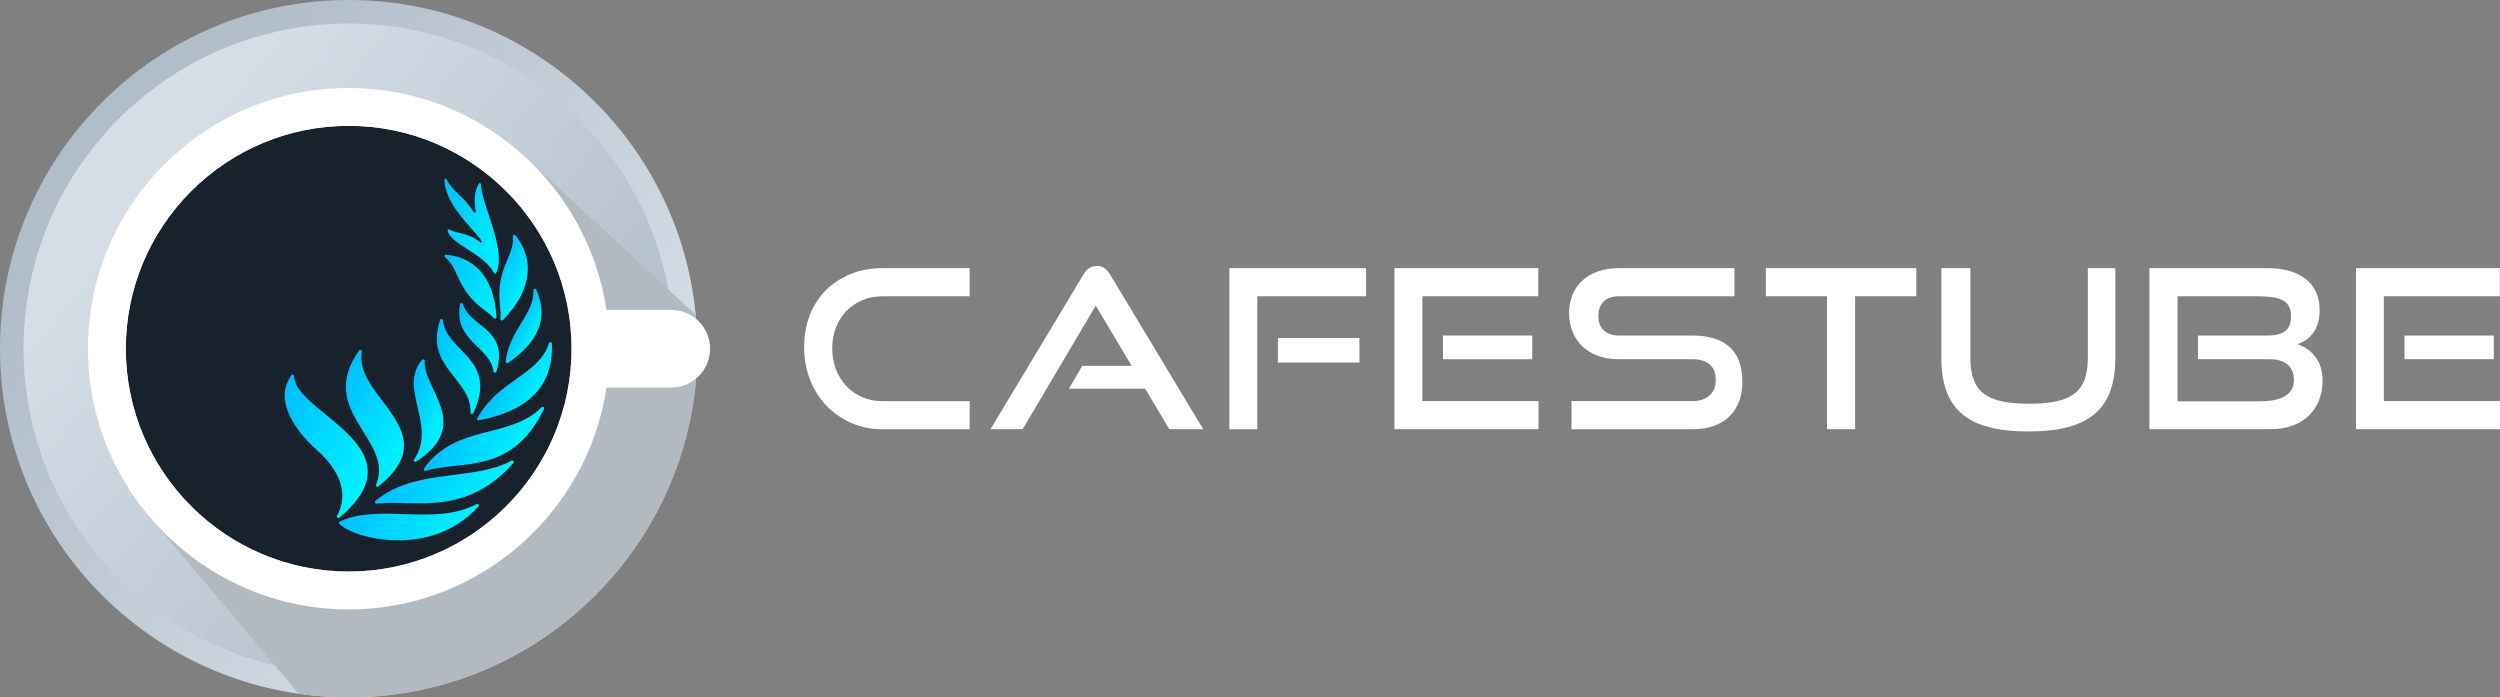 <?xml version="1.0" encoding="UTF-8"?><svg xmlns="http://www.w3.org/2000/svg" xmlns:xlink="http://www.w3.org/1999/xlink" viewBox="0 0 979.19 273.14"><rect x="0" y="0" width="979.19" height="273.14" fill="#808080" stroke="none"/><defs><style>.cls-1{fill:url(#linear-gradient-12);}.cls-1,.cls-2,.cls-3,.cls-4,.cls-5,.cls-6,.cls-7,.cls-8,.cls-9,.cls-10,.cls-11,.cls-12,.cls-13,.cls-14,.cls-15,.cls-16,.cls-17,.cls-18{stroke-width:0px;}.cls-2{fill:url(#linear-gradient);}.cls-3{fill:url(#linear-gradient-6);}.cls-4{fill:#17222d;}.cls-19{isolation:isolate;}.cls-5{fill:url(#linear-gradient-15);}.cls-6{fill:url(#linear-gradient-11);}.cls-7{fill:url(#linear-gradient-5);}.cls-8{fill:#b2b9c1;mix-blend-mode:multiply;}.cls-9{fill:url(#linear-gradient-13);}.cls-10{fill:#fff;}.cls-11{fill:url(#linear-gradient-14);}.cls-12{fill:url(#linear-gradient-2);}.cls-13{fill:url(#linear-gradient-7);}.cls-14{fill:url(#linear-gradient-3);}.cls-15{fill:url(#linear-gradient-9);}.cls-16{fill:url(#linear-gradient-8);}.cls-17{fill:url(#linear-gradient-10);}.cls-18{fill:url(#linear-gradient-4);}</style><linearGradient id="linear-gradient" x1="221.9" y1="204.99" x2="52.18" y2="68.91" gradientUnits="userSpaceOnUse"><stop offset="0" stop-color="#d5dee7"/><stop offset="1" stop-color="#b1bdc9"/></linearGradient><linearGradient id="linear-gradient-2" x1="216.13" y1="200.37" x2="57.88" y2="73.48" gradientTransform="translate(136.57 -56.56) rotate(45)" gradientUnits="userSpaceOnUse"><stop offset="0" stop-color="#b1bdc9"/><stop offset="1" stop-color="#d5dee7"/></linearGradient><linearGradient id="linear-gradient-3" x1="151.16" y1="187.32" x2="196.79" y2="187.32" gradientTransform="translate(365.14 87.89) rotate(-152.93) scale(1 -1)" gradientUnits="userSpaceOnUse"><stop offset="0" stop-color="#00f2ff"/><stop offset="1" stop-color="#00bfff"/></linearGradient><linearGradient id="linear-gradient-4" x1="108" y1="194.58" x2="153.83" y2="194.58" xlink:href="#linear-gradient-3"/><linearGradient id="linear-gradient-5" x1="103.53" y1="176.85" x2="144.98" y2="176.85" xlink:href="#linear-gradient-3"/><linearGradient id="linear-gradient-6" x1="143.32" y1="168.04" x2="177.8" y2="168.04" xlink:href="#linear-gradient-3"/><linearGradient id="linear-gradient-7" x1="102.5" y1="154.72" x2="133.77" y2="154.72" xlink:href="#linear-gradient-3"/><linearGradient id="linear-gradient-8" x1="133.73" y1="156.35" x2="154.18" y2="156.35" xlink:href="#linear-gradient-3"/><linearGradient id="linear-gradient-9" x1="126.42" y1="134.31" x2="154.63" y2="134.31" xlink:href="#linear-gradient-3"/><linearGradient id="linear-gradient-10" x1="125.75" y1="120.47" x2="150.5" y2="120.47" xlink:href="#linear-gradient-3"/><linearGradient id="linear-gradient-11" x1="107.38" y1="129.16" x2="124.15" y2="129.16" xlink:href="#linear-gradient-3"/><linearGradient id="linear-gradient-12" x1="118.67" y1="108.7" x2="127.44" y2="108.7" xlink:href="#linear-gradient-3"/><linearGradient id="linear-gradient-13" x1="130.76" y1="94.14" x2="144.21" y2="94.14" xlink:href="#linear-gradient-3"/><linearGradient id="linear-gradient-14" x1="135.34" y1="103.22" x2="164.53" y2="103.22" xlink:href="#linear-gradient-3"/><linearGradient id="linear-gradient-15" x1="143.44" y1="80.65" x2="178.17" y2="80.65" xlink:href="#linear-gradient-3"/></defs><g class="cls-19"><g id="Layer_1"><path class="cls-10" d="M345.59,168.12c-4.4,0-8.46-.82-12.19-2.47-3.73-1.65-6.97-3.91-9.72-6.77-2.75-2.86-4.89-6.26-6.42-10.2-1.53-3.93-2.3-8.19-2.3-12.76s.77-8.85,2.3-12.67c1.53-3.82,3.67-7.07,6.42-9.76,2.75-2.69,5.99-4.77,9.72-6.25,3.73-1.48,7.79-2.21,12.19-2.21h34.2v11.02h-34.2c-2.84,0-5.45.51-7.86,1.52-2.4,1.01-4.47,2.42-6.21,4.21-1.74,1.79-3.09,3.94-4.08,6.42-.98,2.49-1.48,5.24-1.48,8.25s.49,5.7,1.48,8.25c.98,2.55,2.34,4.73,4.08,6.55,1.74,1.82,3.81,3.26,6.21,4.3,2.4,1.04,5.02,1.56,7.86,1.56h34.2v11.02h-34.2Z"/><path class="cls-10" d="M457.99,168.12l-9.46-15.88h-29.86l5.21-8.94h19.36l-14.06-23.61-28.64,48.43h-12.58l36.28-60.41c.63-1.1,1.39-1.97,2.26-2.6s1.91-.96,3.12-.96,2.24.32,3.08.96c.84.64,1.58,1.5,2.21,2.6l36.37,60.41h-13.28Z"/><path class="cls-10" d="M481.51,168.12v-63.1h53.55v11.02h-42.62v52.08h-10.94ZM500.52,142v-9.63h31.94v9.63h-31.94Z"/><path class="cls-10" d="M546.17,168.12v-63.1h56.33v11.02h-45.39v41.05h45.48v11.02h-56.42ZM565.18,140.7v-9.29h34.98v9.29h-34.98Z"/><path class="cls-10" d="M615.52,168.12v-11.02h47.3c2.95,0,5.22-.75,6.81-2.26,1.59-1.5,2.39-3.5,2.39-5.99,0-2.72-.8-4.76-2.39-6.12-1.59-1.36-3.86-2.04-6.81-2.04h-28.99c-2.95,0-5.63-.45-8.03-1.34-2.4-.9-4.43-2.14-6.07-3.73-1.65-1.59-2.92-3.49-3.82-5.68-.9-2.2-1.34-4.6-1.34-7.2s.42-4.9,1.26-7.07c.84-2.17,2.08-4.04,3.73-5.6,1.65-1.56,3.69-2.79,6.12-3.69,2.43-.9,5.21-1.35,8.33-1.35h45.31v11.02h-45.31c-2.55,0-4.51.68-5.9,2.04-1.39,1.36-2.08,3.26-2.08,5.69s.71,4.31,2.13,5.64c1.42,1.33,3.34,2,5.77,2h28.9c6.42,0,11.3,1.51,14.63,4.51,3.33,3.01,4.99,7.58,4.99,13.71,0,2.66-.41,5.12-1.21,7.38-.81,2.26-2.03,4.21-3.65,5.86-1.62,1.65-3.66,2.94-6.12,3.86-2.46.93-5.34,1.39-8.64,1.39h-47.3Z"/><path class="cls-10" d="M715.6,168.12v-52.08h-23.96v-11.02h58.93v11.02h-23.96v52.08h-11.02Z"/><path class="cls-10" d="M817.76,105.02h10.76v35.24c0,4.86-.63,9.1-1.91,12.72-1.27,3.62-3.27,6.61-5.99,8.98-2.72,2.37-6.24,4.14-10.54,5.3-4.31,1.16-9.54,1.74-15.67,1.74s-11.27-.58-15.58-1.74c-4.31-1.16-7.83-2.92-10.55-5.3-2.72-2.37-4.72-5.37-5.99-8.98-1.27-3.62-1.91-7.85-1.91-12.72v-35.24h11.37v35.24c0,3.18.39,5.9,1.17,8.16.78,2.26,2.05,4.11,3.82,5.55,1.76,1.45,4.12,2.5,7.07,3.17s6.59,1,10.94,1,7.98-.33,10.94-1,5.31-1.72,7.07-3.17c1.77-1.44,3.04-3.3,3.82-5.55.78-2.26,1.17-4.98,1.17-8.16v-35.24Z"/><path class="cls-10" d="M841.88,168.12v-63.1h46.18c3.06,0,5.86.35,8.38,1.04,2.52.69,4.67,1.72,6.47,3.08,1.79,1.36,3.18,3.07,4.16,5.12.98,2.05,1.48,4.41,1.48,7.08,0,2.03-.23,3.79-.69,5.29-.46,1.51-1.1,2.79-1.91,3.86-.81,1.07-1.75,1.97-2.82,2.69-1.07.72-2.18,1.26-3.34,1.61,2.89.93,5.27,2.6,7.12,5.03,1.85,2.43,2.78,5.5,2.78,9.2,0,2.89-.48,5.51-1.43,7.85-.95,2.34-2.32,4.35-4.08,6.03-1.77,1.68-3.91,2.96-6.43,3.86-2.52.9-5.31,1.34-8.38,1.34h-47.48ZM860.89,140.7v-9.29h27.25c3.12,0,5.44-.58,6.94-1.74,1.5-1.16,2.26-3.12,2.26-5.9,0-1.68-.32-3.02-.95-4.04-.64-1.01-1.55-1.79-2.74-2.34-1.19-.55-2.6-.91-4.25-1.08-1.65-.17-3.49-.26-5.51-.26h-30.99v41.14h31.94c1.96,0,3.79-.14,5.47-.43,1.68-.29,3.12-.77,4.34-1.43,1.22-.66,2.16-1.52,2.82-2.56.66-1.04,1-2.34,1-3.91,0-2.6-.81-4.61-2.43-6.03-1.62-1.42-3.99-2.13-7.12-2.13h-28.03Z"/><path class="cls-10" d="M922.77,168.12v-63.1h56.33v11.02h-45.4v41.05h45.48v11.02h-56.42ZM941.78,140.7v-9.29h34.98v9.29h-34.98Z"/><path class="cls-2" d="M273.14,136.58c0,75.43-61.15,136.57-136.58,136.57-6.63,0-13.16-.48-19.55-1.41C50.85,262.27,0,205.36,0,136.58,0,61.15,61.14,0,136.57,0c70.95,0,129.26,54.11,135.93,123.31.43,4.36.65,8.79.65,13.27Z"/><circle class="cls-12" cx="136.57" cy="136.57" r="127.35" transform="translate(-56.57 136.57) rotate(-45)"/><path class="cls-8" d="M273.14,136.58c0,75.43-61.15,136.57-136.58,136.57-6.63,0-13.16-.48-19.55-1.41l-55.86-66.37L208.05,63.73l64.44,59.58c.43,4.36.65,8.79.65,13.27Z"/><path class="cls-4" d="M136.57,49.29c-48.13,0-87.29,39.16-87.29,87.29s39.16,87.29,87.29,87.29,87.29-39.16,87.29-87.29-39.16-87.29-87.29-87.29Z"/><path class="cls-10" d="M262.92,121.37h-25.37c-7.36-49.12-49.84-86.91-100.98-86.91-56.31,0-102.12,45.81-102.12,102.12s45.81,102.12,102.12,102.12c51.14,0,93.62-37.79,100.98-86.91h25.37c8.4,0,15.2-6.81,15.2-15.2s-6.81-15.2-15.2-15.2ZM136.57,223.86c-48.13,0-87.29-39.16-87.29-87.29s39.16-87.29,87.29-87.29,87.29,39.16,87.29,87.29-39.16,87.29-87.29,87.29Z"/><path class="cls-14" d="M132.91,202.77c-.49.41-1.19-.16-.89-.72,2.69-4.89,5.03-14.72-8.7-26.5,0,0-18.43-15.72-9.18-28.6.32-.45,1.04-.22,1.04.33.14,14.59,50.64,27.88,17.72,55.49Z"/><path class="cls-18" d="M133.05,204.27c15.83-7.34,37.16,1.94,53.62-6.83.57-.31,1.15.41.72.89-17.78,20-47.96,13.17-54.48,6.88-.29-.28-.22-.77.15-.94Z"/><path class="cls-7" d="M147.46,197.28c13.46-1.77,34.55,5.71,53.65-15.95.43-.49-.15-1.2-.72-.89-14.82,8.1-38.36,2.84-53.39,15.82-.44.38-.12,1.09.46,1.02Z"/><path class="cls-3" d="M147.3,189.85c7.42-17.84-23.73-28.53-6.63-52.58.36-.51,1.15-.17,1.04.45-3.3,18.03,33.66,31.17,6.49,52.8-.47.37-1.13-.12-.9-.67Z"/><path class="cls-13" d="M166.7,184.41c14.17-4.3,33.7,1.85,46.36-24.2.29-.59-.46-1.13-.93-.67-12.5,12.54-33.54,6.33-46.07,23.97-.32.45.11,1.05.64.89Z"/><path class="cls-16" d="M165.36,140.93c-9.68,11.1,5.99,25.56-3.17,39.04-.35.52.26,1.15.79.81,22.43-14.44,2.53-28.46,3.39-39.44.04-.55-.65-.83-1.02-.42Z"/><path class="cls-15" d="M172.36,125.34c-6.21,18.77,12.4,22.89,11.93,36.2-.02.63.84.85,1.1.27,9.91-21.39-10.51-23.67-11.91-36.36-.07-.62-.93-.71-1.13-.12Z"/><path class="cls-17" d="M180.18,119.15c-2.51,14.69,11.71,16.35,13.13,26.3.09.62.95.7,1.13.1,5.06-17.05-10.36-17.17-13.14-26.47-.18-.59-1.03-.54-1.13.07Z"/><path class="cls-6" d="M187.56,164.63c18.29-3.51,29.25-12.48,28.62-30.05-.02-.65-.94-.78-1.13-.16-3.92,12.42-19.74,14.31-28.11,29.36-.24.43.13.95.62.86Z"/><path class="cls-1" d="M199,142.11c11.3-7.74,16.18-17.01,11.03-28.66-.26-.58-1.14-.38-1.11.25.41,9.34-9.41,15.39-10.84,27.86-.06.49.5.83.91.54Z"/><path class="cls-9" d="M196.99,125.36c9.95-10.2,13.41-22.14,4.97-33.21-.35-.45-1.08-.19-1.04.38.55,8.16-6.94,12.5-5.01,27.73.19,1.5.21,3.03.09,4.66-.04.54.62.83.99.44Z"/><path class="cls-11" d="M194.49,124.23c-.76-13.31-6.81-23.25-19.76-24.49-.57-.05-.86.67-.42,1.03,5.91,4.82,4.23,12.74,15.96,21.06,1.14.81,2.19,1.75,3.23,2.84.37.39,1.03.1,1-.44Z"/><path class="cls-5" d="M174.88,70.17c2.58,5.23,6.87,6.64,10.65,12.91.25.41.87.17.79-.3-.63-3.42-.69-7.47,1.2-10.88.21-.38.79-.25.81.18.27,8.19,10.23,25.44,5.99,34.86-.14.32-.6.33-.76.02-4.31-8-16.92-11.05-18.24-16.63-.09-.36.32-.63.64-.45,2.83,1.63,8.27,1.46,12.03,4.98.38.35.94-.14.64-.56-4.08-5.69-14.13-13.85-14.56-23.91-.02-.46.61-.63.81-.22Z"/></g></g></svg>